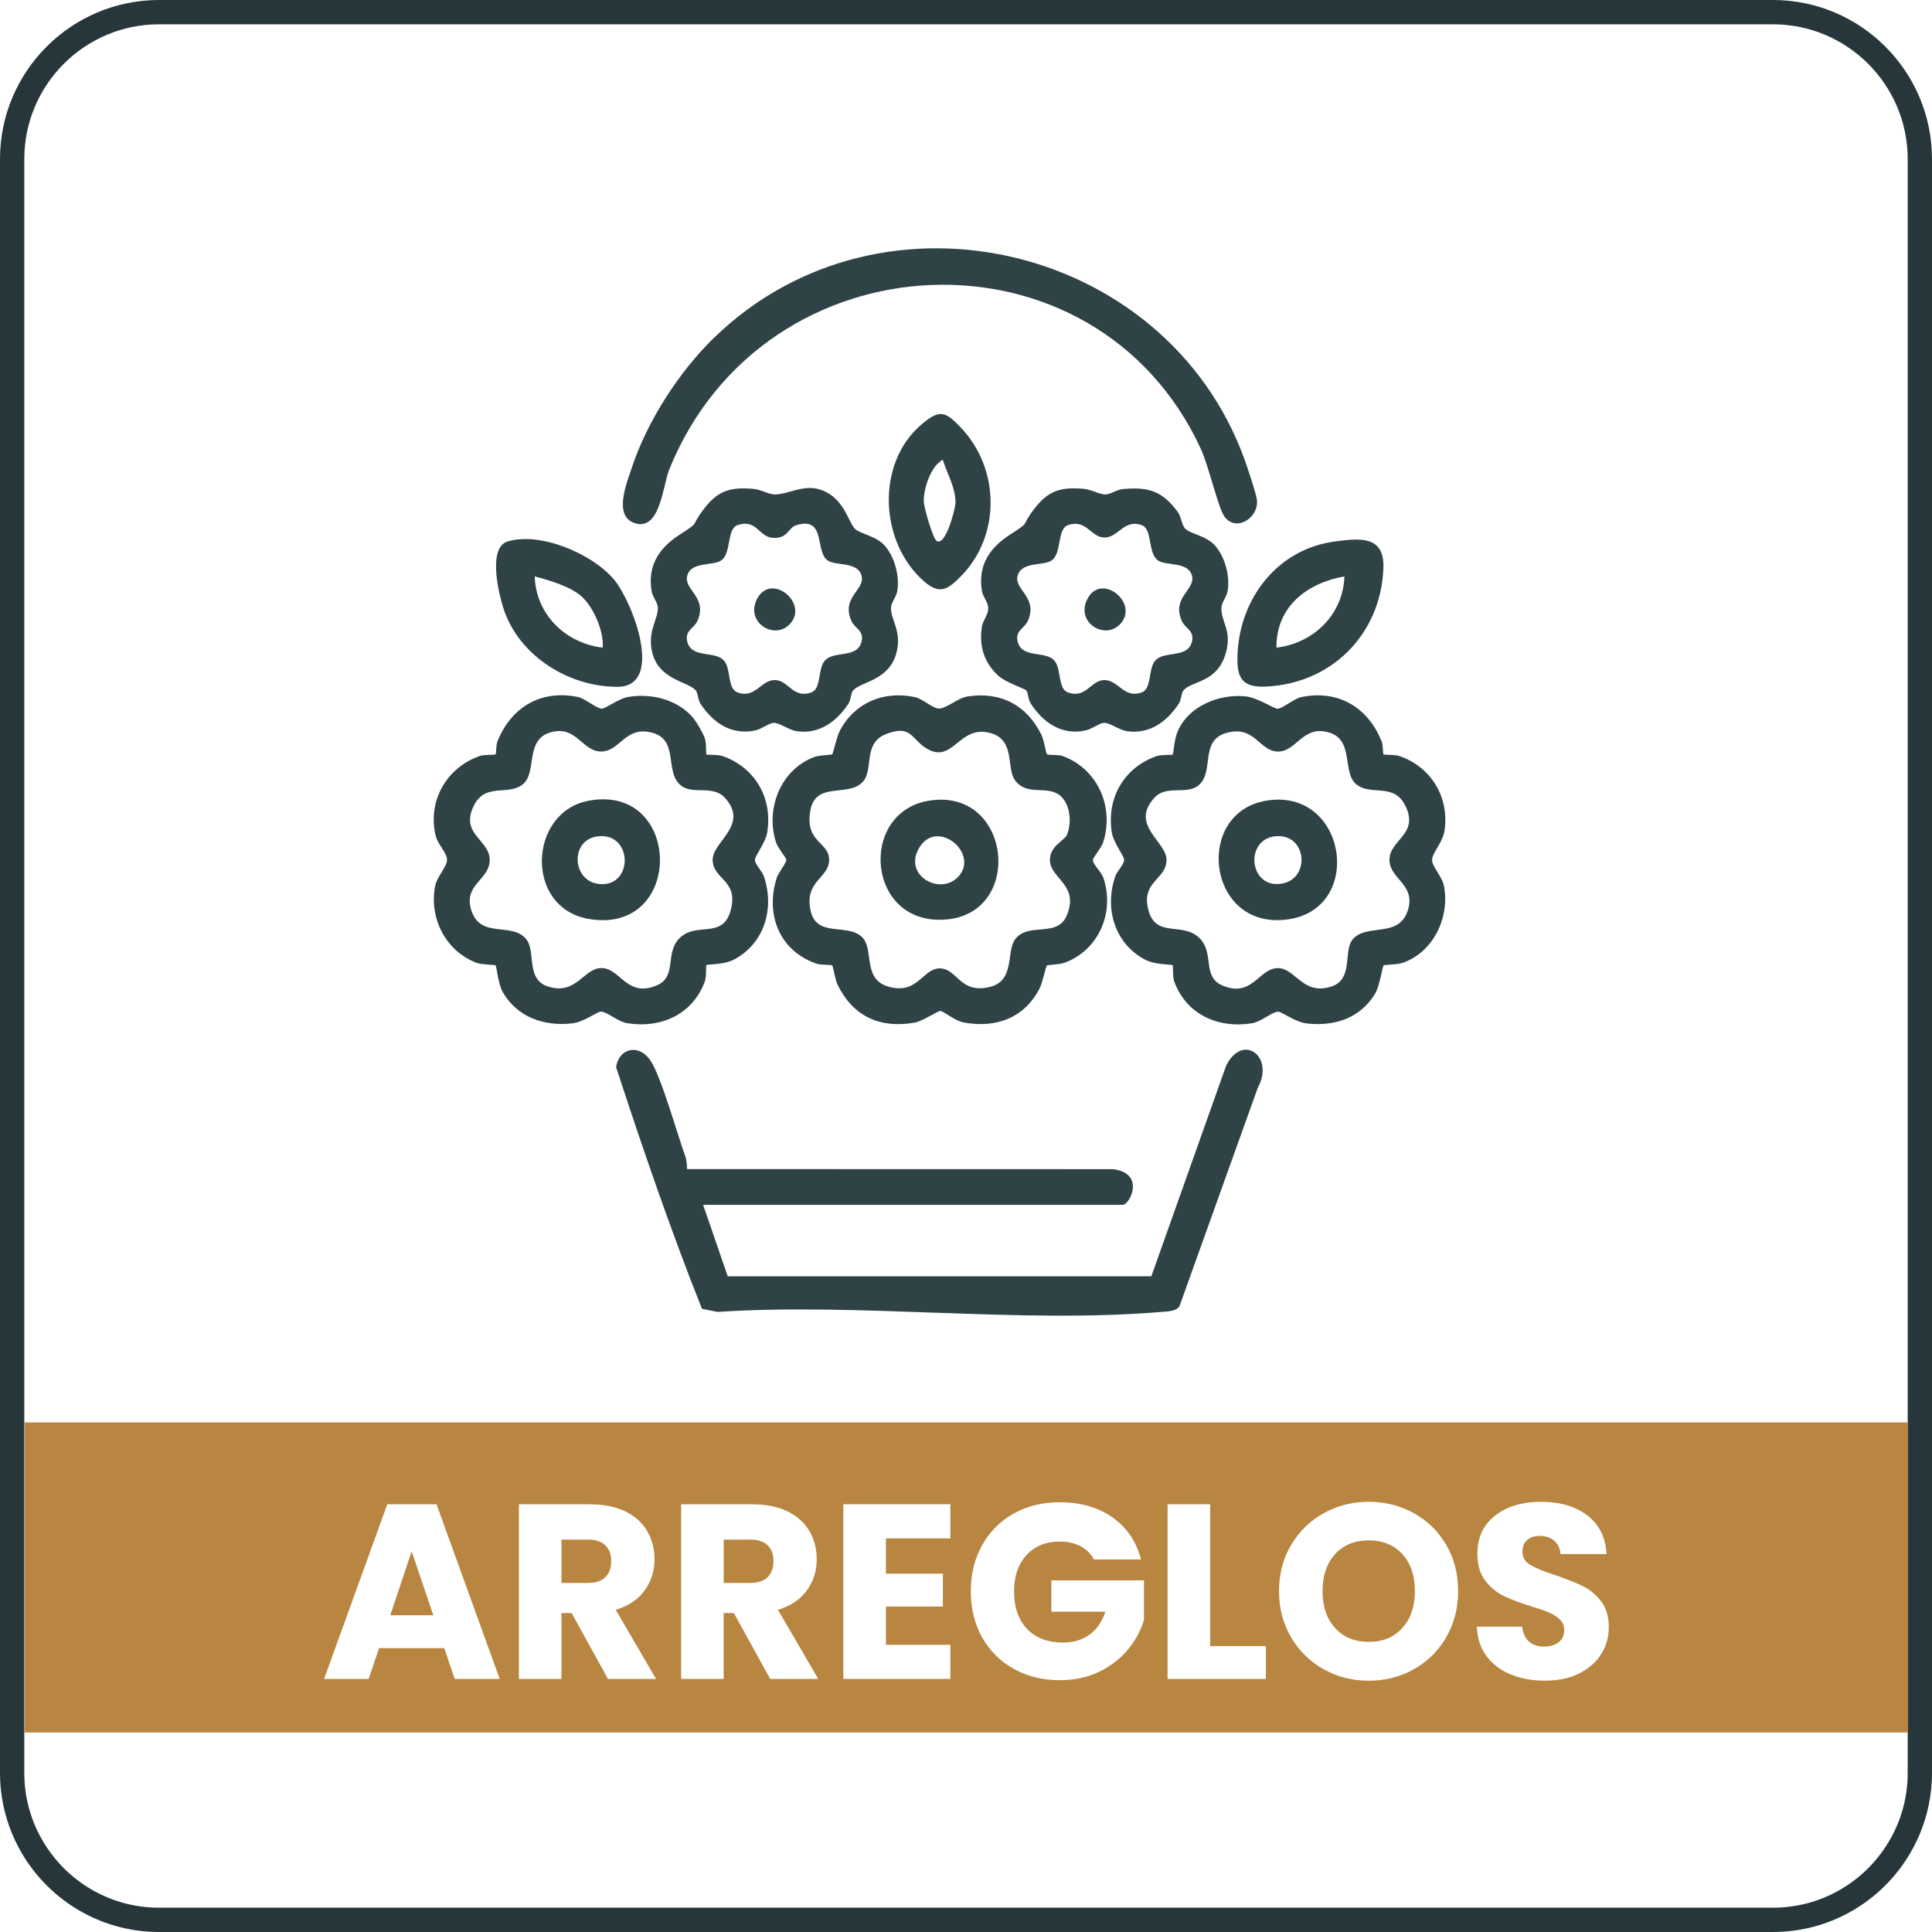 <svg xmlns="http://www.w3.org/2000/svg" id="Capa_2" data-name="Capa 2" viewBox="0 0 397.56 397.56"><defs><style>      .cls-1 {        fill: #b88641;      }      .cls-2 {        fill: #2f4347;      }      .cls-3 {        fill: #26363a;      }    </style></defs><g id="Capa_1-2" data-name="Capa 1"><g><path class="cls-3" d="M364.83,0H32.73C14.68,0,0,14.68,0,32.73v332.1c0,4.44.89,8.67,2.5,12.54.39.94.83,1.86,1.31,2.76,5.49,10.36,16.39,17.43,28.92,17.43h332.1c12.53,0,23.43-7.07,28.92-17.43.48-.9.92-1.82,1.31-2.76,1.61-3.87,2.5-8.1,2.5-12.54V32.73c0-18.05-14.68-32.73-32.73-32.73ZM392.56,364.83c0,5.65-1.7,10.91-4.62,15.3-4.96,7.49-13.47,12.43-23.11,12.43H32.73c-9.64,0-18.15-4.94-23.11-12.43-2.92-4.39-4.62-9.65-4.62-15.3V32.73c0-15.29,12.44-27.73,27.73-27.73h332.1c15.29,0,27.73,12.44,27.73,27.73v332.1Z"></path><g><path class="cls-1" d="M120.96,316.82h-5.43v8.91h5.43c1.6,0,2.81-.39,3.61-1.18s1.2-1.89,1.2-3.33-.4-2.44-1.2-3.23-2.01-1.18-3.61-1.18Z"></path><polygon class="cls-1" points="80.31 332.38 89.17 332.38 84.71 319.22 80.31 332.38"></polygon><path class="cls-1" d="M154.35,316.82h-5.43v8.91h5.43c1.6,0,2.81-.39,3.61-1.18s1.2-1.89,1.2-3.33-.4-2.44-1.2-3.23-2.01-1.18-3.61-1.18Z"></path><path class="cls-1" d="M281.68,316.97c-2.9,0-5.21.94-6.94,2.82-1.72,1.88-2.59,4.42-2.59,7.63s.86,5.71,2.59,7.6c1.72,1.89,4.04,2.84,6.94,2.84s5.16-.96,6.89-2.87c1.72-1.91,2.59-4.44,2.59-7.58s-.86-5.71-2.59-7.6c-1.72-1.89-4.02-2.84-6.89-2.84Z"></path><path class="cls-1" d="M5.09,292.7v63.8h387.55v-63.8H5.09ZM93.57,345.49l-2.15-6.35h-13.41l-2.15,6.35h-9.17l13-35.94h10.14l13,35.94h-9.27ZM125.11,345.49l-7.48-13.57h-2.1v13.57h-8.75v-35.94h14.69c2.83,0,5.25.5,7.25,1.48,2,.99,3.49,2.35,4.48,4.07.99,1.72,1.48,3.64,1.48,5.76,0,2.39-.67,4.52-2.02,6.4-1.35,1.88-3.34,3.21-5.96,3.99l8.29,14.23h-9.88ZM158.49,345.49l-7.48-13.57h-2.1v13.57h-8.75v-35.94h14.69c2.83,0,5.25.5,7.25,1.48,2,.99,3.49,2.35,4.48,4.07.99,1.72,1.48,3.64,1.48,5.76,0,2.39-.67,4.52-2.02,6.4-1.35,1.88-3.34,3.21-5.96,3.99l8.29,14.23h-9.88ZM195.56,316.56h-13.26v7.27h11.72v6.76h-11.72v7.88h13.26v7.01h-22.02v-35.94h22.02v7.01ZM235.4,333.35c-.65,2.19-1.75,4.22-3.3,6.09-1.55,1.88-3.52,3.4-5.91,4.56-2.39,1.16-5.09,1.74-8.09,1.74-3.55,0-6.72-.78-9.5-2.33-2.78-1.55-4.95-3.71-6.5-6.48-1.55-2.76-2.33-5.92-2.33-9.47s.78-6.72,2.33-9.5c1.55-2.78,3.71-4.95,6.48-6.5,2.76-1.55,5.92-2.33,9.47-2.33,4.3,0,7.93,1.04,10.88,3.12,2.95,2.08,4.91,4.97,5.86,8.65h-9.68c-.65-1.19-1.58-2.11-2.79-2.74-1.21-.63-2.64-.95-4.28-.95-2.83,0-5.1.93-6.81,2.79-1.71,1.86-2.56,4.34-2.56,7.45,0,3.31.9,5.9,2.69,7.76,1.79,1.86,4.26,2.79,7.4,2.79,2.15,0,3.97-.55,5.45-1.64,1.49-1.09,2.57-2.66,3.25-4.71h-11.11v-6.45h19.05v8.14ZM260.48,345.49h-20.22v-35.94h8.76v29.18h11.47v6.76ZM297.6,336.91c-1.64,2.82-3.86,5.01-6.66,6.58-2.8,1.57-5.89,2.36-9.27,2.36s-6.48-.78-9.29-2.36c-2.82-1.57-5.05-3.76-6.71-6.58-1.66-2.82-2.48-5.98-2.48-9.5s.83-6.67,2.48-9.47c1.66-2.8,3.89-4.98,6.71-6.55,2.82-1.57,5.91-2.36,9.29-2.36s6.48.79,9.29,2.36c2.82,1.57,5.03,3.75,6.66,6.55,1.62,2.8,2.43,5.96,2.43,9.47s-.82,6.68-2.46,9.5ZM329.48,340.37c-1.04,1.67-2.55,3-4.53,3.99s-4.32,1.48-7.01,1.48-4.98-.43-7.07-1.28c-2.08-.85-3.75-2.12-4.99-3.79-1.25-1.67-1.9-3.69-1.97-6.04h9.32c.14,1.33.6,2.35,1.38,3.05.79.7,1.81,1.05,3.07,1.05s2.32-.3,3.07-.9c.75-.6,1.13-1.42,1.13-2.48,0-.89-.3-1.62-.9-2.2-.6-.58-1.33-1.06-2.2-1.43-.87-.38-2.11-.8-3.71-1.28-2.32-.72-4.22-1.43-5.68-2.15s-2.73-1.77-3.79-3.17c-1.06-1.4-1.59-3.23-1.59-5.48,0-3.34,1.21-5.96,3.64-7.86,2.42-1.89,5.58-2.84,9.47-2.84s7.15.95,9.57,2.84,3.72,4.53,3.89,7.91h-9.47c-.07-1.16-.5-2.07-1.28-2.74-.79-.67-1.79-1-3.02-1-1.06,0-1.91.28-2.56.84-.65.56-.97,1.37-.97,2.43,0,1.16.55,2.07,1.64,2.71,1.09.65,2.8,1.35,5.12,2.1,2.32.79,4.21,1.54,5.66,2.25,1.45.72,2.71,1.76,3.76,3.12,1.06,1.37,1.59,3.12,1.59,5.27s-.52,3.91-1.56,5.58Z"></path></g><g><path class="cls-2" d="M144.68,247.92l5.07,14.71h87.17s15.4-43.37,15.4-43.37c3.48-6.84,9.99-1.74,6.52,4.53l-16.14,45.02c-.7,1.08-2.56,1.05-3.68,1.15-29.2,2.47-61.81-1.93-91.37,0l-3.2-.64c-6.51-16.32-12.22-33.06-17.68-49.74.7-4.13,4.91-4.78,7.16-1.22s5.41,14.94,7.09,19.59c.31.85.31,1.74.36,2.62l87.63.02c6.74.79,3.53,7.34,1.99,7.34h-86.32Z"></path><path class="cls-2" d="M215.42,155.19c.33.27,2.26.02,3.27.39,7.18,2.65,10.63,10.46,8.33,17.7-.38,1.21-2.1,3.17-2.13,3.66-.05.88,1.74,2.49,2.14,3.64,2.42,7.03-.85,14.85-7.87,17.5-1.17.44-3.53.43-3.74.6s-.88,3.54-1.54,4.8c-3.14,5.99-8.84,8.09-15.38,6.96-2.07-.36-4.2-2.29-4.95-2.41-.51-.08-3.64,2.11-5.37,2.41-7.17,1.24-12.67-1.32-15.84-7.84-.46-.95-.92-3.79-1.08-3.92-.31-.25-2.26-.04-3.27-.39-7.65-2.66-10.5-10.11-8.19-17.56.38-1.22,2.03-3.14,2-3.78-.03-.48-1.75-2.46-2.13-3.66-2.18-6.85.92-14.87,7.85-17.5,1.16-.44,3.53-.41,3.74-.59.2-.16.88-3.54,1.54-4.8,3.04-5.8,8.99-8.29,15.39-6.97,1.6.33,3.61,2.25,4.93,2.37,1.47.13,3.94-2.16,5.93-2.48,6.86-1.09,12.3,1.81,15.29,7.96.46.95.93,3.79,1.08,3.92ZM190.21,153.72c-2.7-1.87-2.92-4.68-8.03-2.6-4.51,1.84-2.49,7-4.45,9.54-2.83,3.66-10.02-.2-11.02,6.32s3.91,6.2,3.91,9.96-5.22,4.36-3.8,10.53c1.33,5.78,8.13,2.16,10.9,5.75,1.97,2.54-.05,8.21,4.91,9.75,6.32,1.96,7.21-3.94,10.99-3.69,3.38.22,3.97,5.19,9.9,3.85,5.51-1.24,3.42-7.32,5.42-9.91,2.71-3.51,8.6-.21,10.55-4.78,2.74-6.41-3.45-7.6-3.44-11.5,0-2.88,3-3.97,3.5-5.15,1.17-2.75.62-7.41-2.39-8.68-2.72-1.14-6.01.41-8.22-2.45-1.97-2.55.06-8.2-4.91-9.75-6.84-2.14-7.88,6.94-13.83,2.81Z"></path><path class="cls-2" d="M142.45,147.5c.81.9,2.17,3.27,2.59,4.42.36.99.2,3.22.32,3.34s2.33-.03,3.34.32c6.75,2.38,10.38,8.76,9.15,15.86-.35,1.99-2.5,4.66-2.5,5.49,0,.94,1.46,2.26,1.86,3.47,2.19,6.48.13,13.66-6.06,17-2.23,1.2-5.59.99-5.8,1.2-.12.12.06,2.33-.31,3.35-2.48,6.76-8.96,9.72-15.98,8.6-1.84-.29-4.28-2.41-5.38-2.39-.84.01-3.44,2.15-5.99,2.43-5.76.63-11.23-1.25-14.23-6.43-.95-1.64-1.27-5.32-1.48-5.52-.14-.13-2.77-.1-3.84-.49-6.34-2.34-9.85-9.09-8.62-15.73.38-2.07,2.47-4.06,2.47-5.49s-1.92-3.18-2.34-4.95c-1.7-7.15,2.21-14,9.03-16.4.98-.35,3.14-.19,3.31-.36.15-.14.06-1.84.36-2.61,2.76-7.02,8.92-10.76,16.53-9.19,1.56.32,3.78,2.33,4.93,2.4.76.04,3.5-2.06,5.37-2.39,4.74-.83,10,.44,13.27,4.07ZM149.14,164.15c-2.49-2.73-6.62-.49-9.09-2.57-3.36-2.82-.28-9.34-5.86-10.81s-6.54,3.87-10.5,3.87-5.07-5.56-10.53-3.9c-5.1,1.55-2.69,8.09-5.45,10.54-2.99,2.65-7.77-.38-10.19,4.47-2.96,5.94,3.25,7.01,3.25,11.18s-5.47,5.02-3.79,10.36c1.9,6.04,8.4,2.3,11.34,6.01,1.97,2.49-.13,8.16,4.33,9.66,5.91,1.99,7.4-3.69,11.03-3.76,3.98-.07,5.27,6.23,11.51,3.55,4.09-1.76,1.68-6.48,4.47-9.52,3.49-3.8,9.04.29,10.71-5.96s-3.72-6.25-3.72-10.35c0-3.78,7.62-7.16,2.49-12.79Z"></path><path class="cls-2" d="M284.7,155.23c.17.16,2.32,0,3.31.36,6.51,2.29,10.23,8.41,9.25,15.3-.34,2.42-2.57,4.64-2.57,6.05s2.09,3.42,2.47,5.49c1.18,6.38-2.25,13.62-8.62,15.73-1.06.35-3.7.36-3.84.5-.22.21-.78,4.28-1.78,5.89-3.09,4.99-8.27,6.68-13.94,6.06-2.55-.28-5.15-2.42-5.99-2.43-1.1-.01-3.54,2.1-5.38,2.39-7.02,1.11-13.5-1.84-15.98-8.6-.37-1.02-.19-3.23-.31-3.35-.21-.21-3.57,0-5.8-1.2-6.19-3.33-8.25-10.52-6.06-17,.41-1.21,1.86-2.53,1.86-3.47,0-.83-2.16-3.5-2.5-5.49-1.23-7.11,2.42-13.49,9.15-15.86,1-.35,3.22-.21,3.34-.32.17-.17.29-2.99.99-4.68,2.19-5.28,8.52-7.87,14.03-7.3,2.46.25,5.89,2.58,6.54,2.54,1.16-.07,3.37-2.07,4.93-2.4,7.61-1.57,13.77,2.17,16.53,9.19.3.77.22,2.47.36,2.61ZM237.55,164.15c-5.13,5.62,2.49,9.01,2.49,12.79,0,4.1-5.32,4.38-3.72,10.35s7.22,2.16,10.71,5.96c2.79,3.04.38,7.76,4.47,9.52,6.24,2.69,7.53-3.61,11.51-3.55,3.63.06,5.12,5.75,11.03,3.76,4.51-1.52,2.34-7.33,4.31-9.68,2.85-3.4,9.51-.12,11.36-6,1.68-5.34-3.79-6.4-3.79-10.36,0-4.17,6.21-5.24,3.25-11.18-2.42-4.85-7.2-1.82-10.19-4.47-2.77-2.45-.36-9-5.45-10.54-5.46-1.66-6.66,3.9-10.53,3.9s-4.72-5.4-10.5-3.87-2.5,7.99-5.86,10.81c-2.48,2.08-6.6-.17-9.09,2.57Z"></path><path class="cls-2" d="M146.92,69.52c34.86-33.89,95.07-18.84,109.94,27.24.47,1.46,1.7,5.03,1.8,6.27.29,3.6-4.34,6.5-6.69,3.28-1.28-1.75-3.3-10.53-4.82-13.84-21.74-47.28-89.89-44.3-109.44,4.15-1.3,3.22-1.85,12.67-7.03,11.05-4.55-1.42-1.73-8.21-.67-11.43,3.15-9.55,9.72-19.74,16.92-26.74Z"></path><path class="cls-2" d="M175.52,142.11c-.42.51-.39,1.86-.94,2.7-2.42,3.68-6.04,6.36-10.72,5.64-1.56-.24-3.54-1.8-4.72-1.7-.94.08-2.47,1.29-3.74,1.56-4.91,1.04-8.69-1.58-11.26-5.5-.55-.84-.52-2.19-.94-2.7-1.55-1.9-7.69-2.14-9.02-7.98-.99-4.36,1.35-6.88,1.19-9.14-.08-1.11-1.1-2.15-1.3-3.42-.84-5.23,1.59-8.83,5.74-11.52,4.45-2.88,2.09-1.4,4.88-5.12,2.95-3.94,5.48-4.75,10.34-4.33,1.65.14,3.28,1.22,4.56,1.15,3.5-.19,6.77-2.83,11.07-.12,3.32,2.09,4.13,6.23,5.38,7.29,1.18,1,4.24,1.37,5.99,3.34,2.07,2.32,3.11,6.26,2.62,9.31-.2,1.27-1.22,2.31-1.3,3.42-.17,2.48,2.43,4.96,1.03,9.64-1.64,5.51-7.35,5.64-8.85,7.48ZM151.79,108.05c-2.34.8-1.2,5.77-3.39,7.28-1.69,1.17-6.12.16-6.97,3.09s4.27,4.45,2.08,9.36c-.7,1.57-2.71,1.97-2.06,4.35.93,3.42,5.75,1.71,7.55,3.83,1.47,1.74.63,5.79,2.8,6.54,3.76,1.3,4.8-2.75,7.84-2.55,2.64.17,3.59,3.82,7.27,2.55,2.17-.75,1.32-4.8,2.8-6.54,1.8-2.13,6.62-.41,7.55-3.83.64-2.38-1.37-2.78-2.06-4.35-2.19-4.91,2.93-6.44,2.08-9.36s-5.28-1.92-6.97-3.09c-2.69-1.86-.25-9.17-6.48-7.25-1.68.52-1.63,2.78-4.8,2.6-2.83-.16-3.36-3.96-7.22-2.63Z"></path><path class="cls-2" d="M243.5,142.11c-.42.51-.39,1.86-.94,2.7-2.42,3.68-6.04,6.36-10.72,5.64-1.56-.24-3.54-1.8-4.72-1.7-.94.08-2.47,1.29-3.74,1.56-4.94,1.05-8.66-1.58-11.26-5.5-.56-.84-.55-2.29-.93-2.72-.4-.46-4.23-1.59-5.87-3.14-2.89-2.73-3.87-6.06-3.27-9.99.22-1.41,1.4-2.48,1.3-3.98-.08-1.11-1.1-2.15-1.3-3.42-.84-5.23,1.59-8.83,5.74-11.52,4.45-2.88,2.09-1.4,4.88-5.12,2.95-3.94,5.48-4.75,10.34-4.33,1.65.14,3.28,1.22,4.56,1.15,1.03-.06,2.23-.98,3.49-1.1,5.27-.49,8.08.39,11.25,4.64.82,1.1.81,2.86,1.71,3.63,1.18,1,4.24,1.37,5.99,3.34,2.07,2.32,3.11,6.25,2.62,9.31-.2,1.26-1.2,2.28-1.28,3.41-.21,2.91,2.29,4.68.87,9.51-1.8,6.13-7.01,5.54-8.71,7.62ZM219.78,108.05c-2.34.81-1.2,5.77-3.39,7.28-1.69,1.17-6.12.16-6.97,3.09s4.27,4.45,2.08,9.36c-.7,1.57-2.71,1.97-2.06,4.35.93,3.42,5.75,1.71,7.55,3.83,1.47,1.74.63,5.79,2.8,6.54,3.68,1.27,4.63-2.38,7.27-2.55,3.04-.2,4.08,3.85,7.84,2.55,2.17-.75,1.32-4.8,2.8-6.54,1.8-2.13,6.62-.41,7.55-3.83.64-2.38-1.37-2.78-2.06-4.35-2.19-4.91,2.93-6.44,2.08-9.36s-5.28-1.92-6.97-3.09c-2.19-1.51-1.06-6.47-3.39-7.28-3.76-1.3-4.8,2.75-7.84,2.55-2.64-.17-3.59-3.82-7.27-2.55Z"></path><path class="cls-2" d="M104.49,111.41c6.76-2.02,17.48,2.59,21.87,7.86,3.87,4.64,10.48,22.07.66,22.06s-19.57-6.06-23.03-15.03c-1.19-3.08-3.89-13.58.49-14.89ZM119.79,122.84c-2.33-2.17-6.71-3.4-9.76-4.23.26,7.86,6.37,13.76,13.99,14.66.27-3.33-1.84-8.21-4.23-10.43Z"></path><path class="cls-2" d="M274.5,111.45c5.32-.73,10.42-1.3,10.17,5.46-.51,13.66-10.73,23.85-24.38,24.38-5.21.2-5.86-2.41-5.62-7,.59-11.32,8.28-21.24,19.83-22.84ZM276.65,118.61c-7.71,1.37-14.05,6.21-13.99,14.66,7.66-.91,13.73-6.83,13.99-14.66Z"></path><path class="cls-2" d="M190.24,119.71c-9.24-7.94-10.14-24.32-.56-32.42,3.74-3.16,4.89-2.59,8,.66,8.08,8.42,8.35,22.28,0,30.68-2.57,2.59-4.23,3.84-7.44,1.08ZM192.69,111.27c1.89,1.37,3.89-6.63,3.92-7.72.1-3.11-1.73-6.08-2.61-8.94-2.48,1.32-3.89,5.84-3.92,8.4-.02,1.32,1.88,7.72,2.61,8.25Z"></path><path class="cls-2" d="M191.17,164.76c16.87-2.73,19.62,22.88,3.76,24.43-16.62,1.63-18.49-22.05-3.76-24.43ZM197.17,180.43c4.44-4.71-4.11-11.99-7.87-6.21s4.09,10.22,7.87,6.21Z"></path><path class="cls-2" d="M121.17,164.76c19.3-3.54,19.72,27.7,0,24.34-13.31-2.27-12.46-22.06,0-24.34ZM123.18,172.08c-6.33.6-5.48,10.28,1.14,9.84,6-.4,5.61-10.47-1.14-9.84Z"></path><path class="cls-2" d="M260.49,164.77c16.48-2.81,20.31,21.73,5.02,24.34-17.05,2.91-20.08-21.77-5.02-24.34ZM262.49,172.08c-6.22.59-5.55,10.04.44,9.83,6.89-.24,6.28-10.46-.44-9.83Z"></path><path class="cls-2" d="M162.51,128.44c-3.27,3.45-9.52-.59-6.53-5.54s10.52,1.34,6.53,5.54Z"></path><path class="cls-2" d="M230.49,128.44c-3.27,3.45-9.52-.59-6.53-5.54s10.52,1.34,6.53,5.54Z"></path></g></g></g></svg>